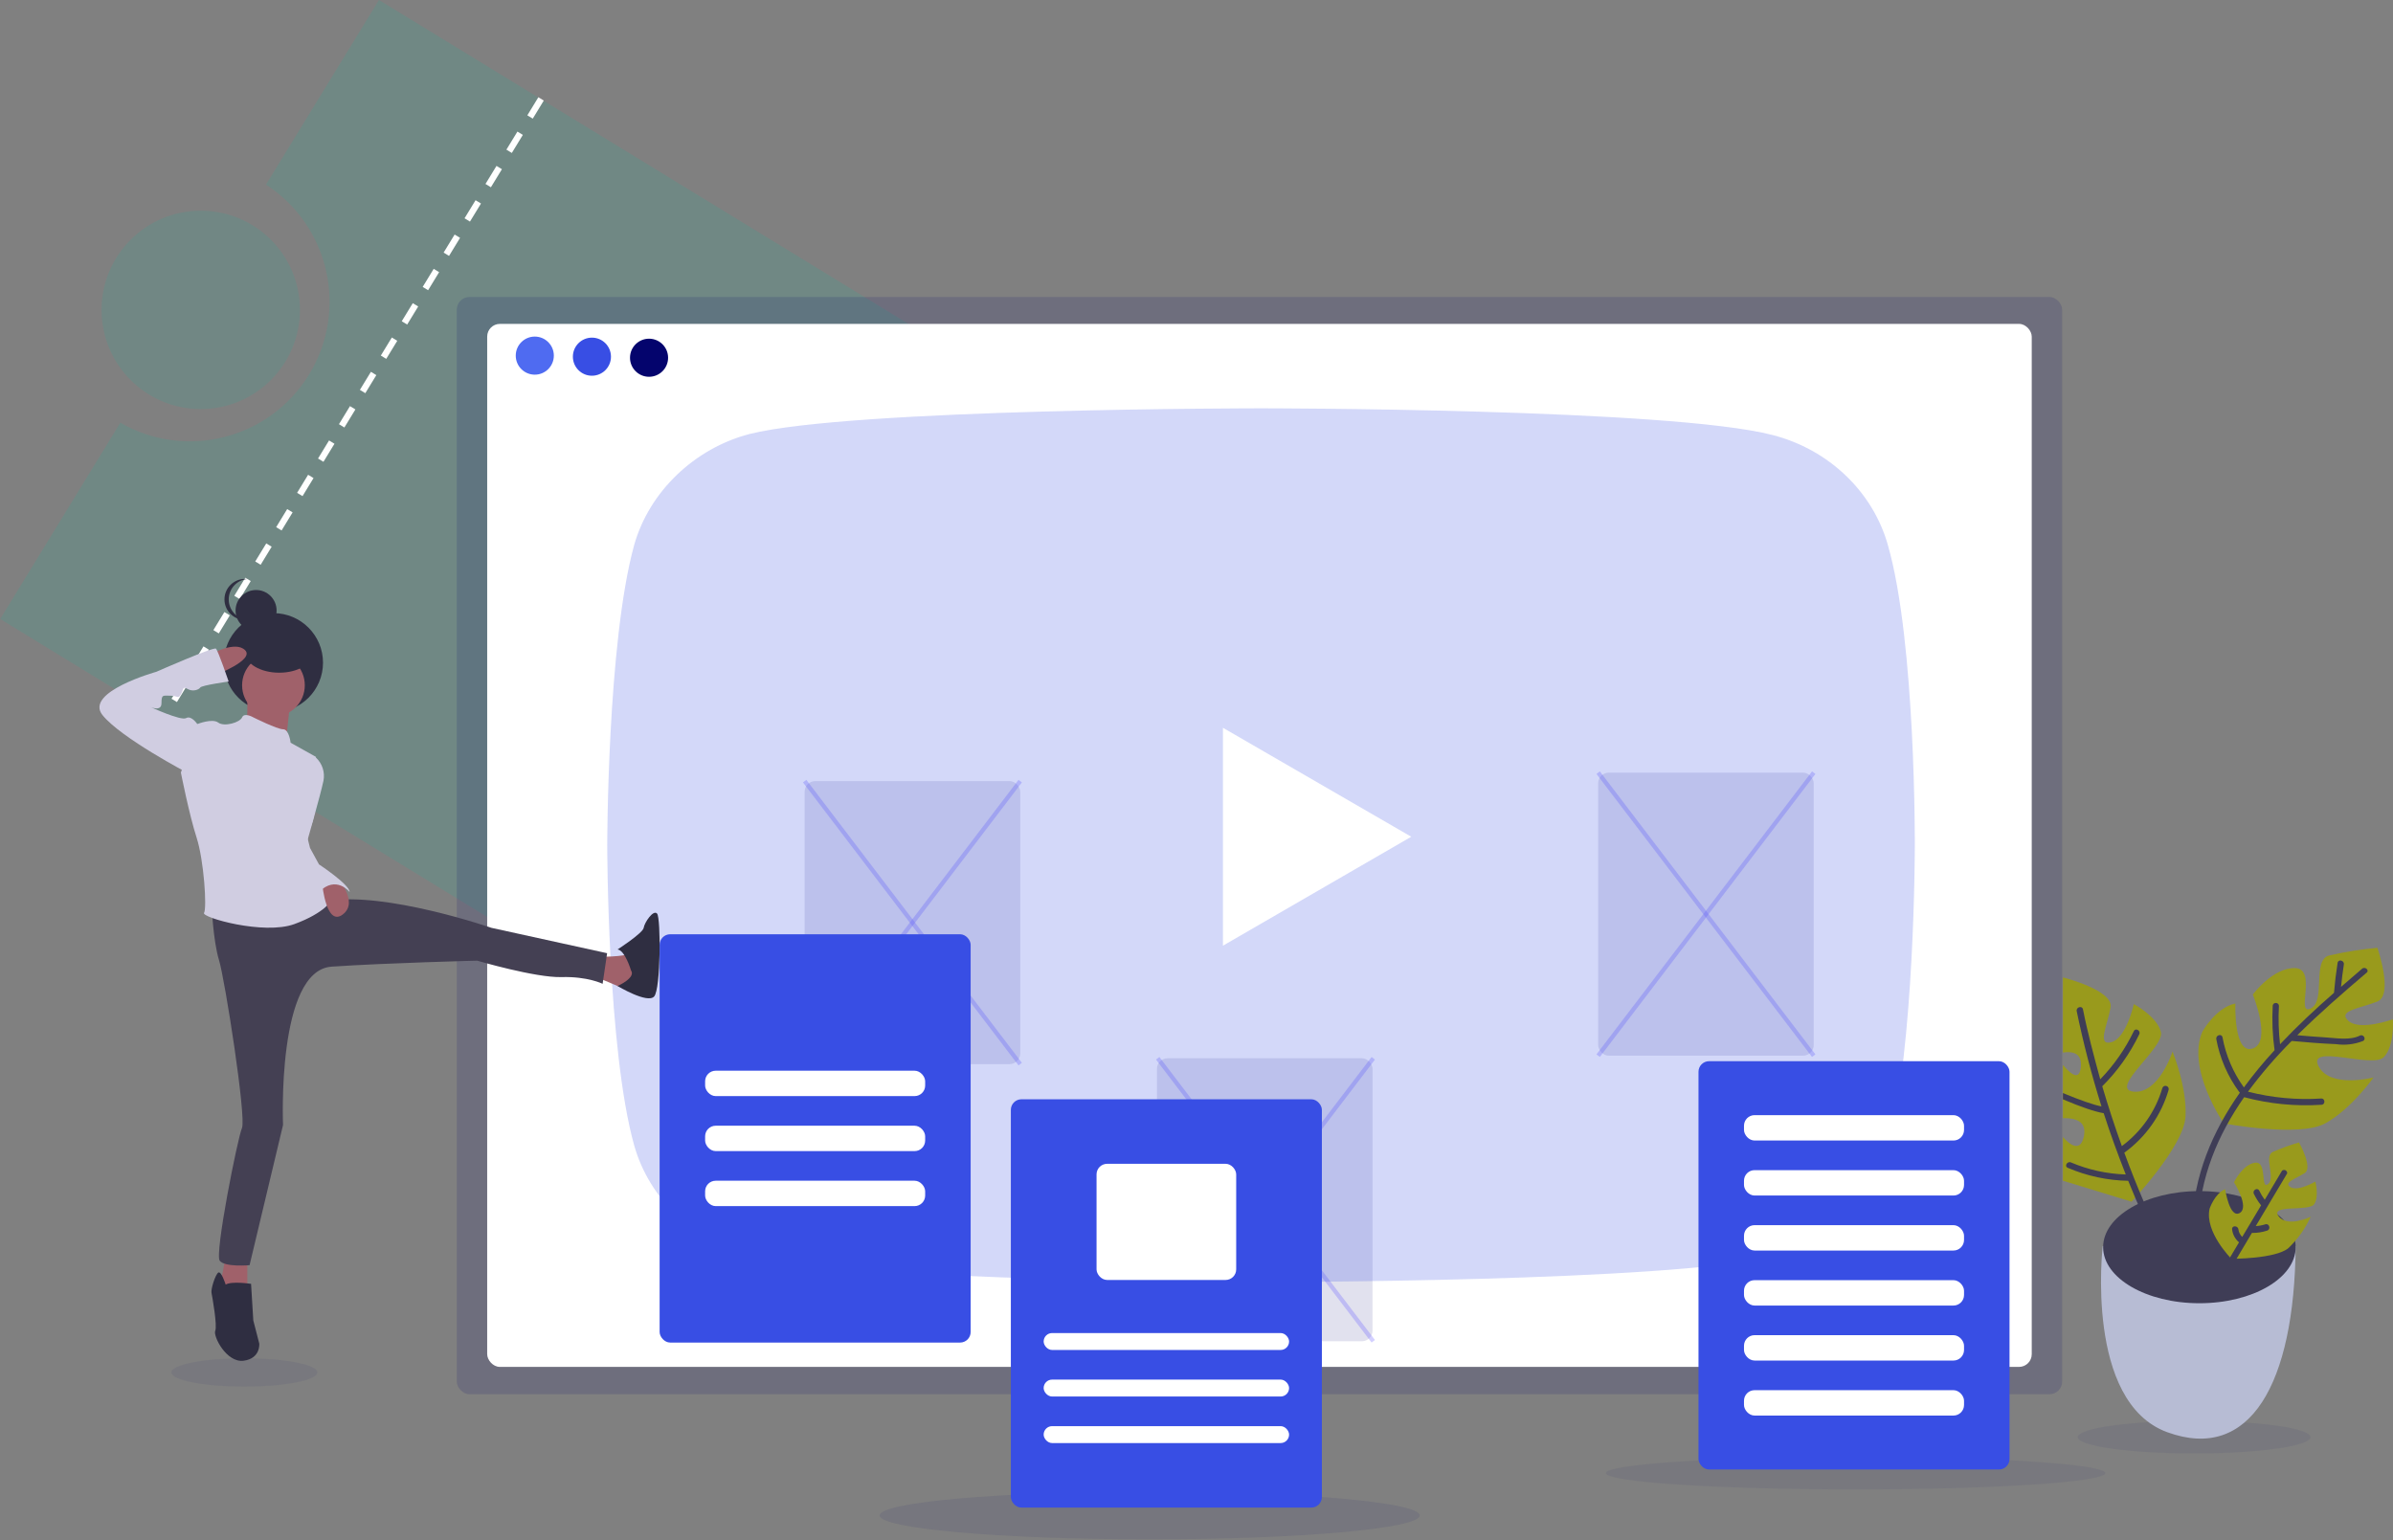 <?xml version="1.0" encoding="UTF-8"?>
<svg width="1131px" height="728px" viewBox="0 0 1131 728" version="1.1" xmlns="http://www.w3.org/2000/svg" xmlns:xlink="http://www.w3.org/1999/xlink">
    <rect x="0" y="0" width="1131" height="728" fill="#808080" stroke="none"/>
    <!-- Generator: Sketch 50.2 (55047) - http://www.bohemiancoding.com/sketch -->
    <title>video</title>
    <desc>Created with Sketch.</desc>
    <defs></defs>
    <g id="Page-1" stroke="none" stroke-width="1" fill="none" fill-rule="evenodd">
        <g id="video">
            <path d="M179.107,0 L125.719,87.261 C155.701,106.736 164.723,146.545 146.064,177.043 C127.405,207.54 87.853,217.631 56.864,199.802 L0.099,292.584 L547.733,627.636 L726.741,335.053 L179.107,0 Z" id="Shape" fill="#00C4A6" fill-rule="nonzero" opacity="0.123"></path>
            <path d="M255.725,46.752 L77.5,339" id="Shape-Copy" stroke="#FFFFFF" stroke-width="3" stroke-dasharray="10,9"></path>
            <circle id="Oval" fill="#00C4A6" fill-rule="nonzero" opacity="0.115" cx="94.88" cy="146.473" r="46.88"></circle>
            <ellipse id="Oval" fill="#04046D" fill-rule="nonzero" opacity="0.082" cx="543.38" cy="716.297" rx="127.62" ry="11.297"></ellipse>
            <ellipse id="Oval-Copy" fill="#04046D" fill-rule="nonzero" opacity="0.06" cx="877" cy="696.297" rx="118" ry="7.703"></ellipse>
            <ellipse id="Oval-Copy-2" fill="#04046D" fill-rule="nonzero" opacity="0.06" cx="1037" cy="679.297" rx="55" ry="7.703"></ellipse>
            <ellipse id="Oval-Copy-3" fill="#04046D" fill-rule="nonzero" opacity="0.06" cx="115.5" cy="648.703" rx="34.5" ry="6.703"></ellipse>
            <rect id="Rectangle-path-Copy" fill="#04046D" fill-rule="nonzero" opacity="0.141" x="215.889" y="140.388" width="758.741" height="518.612" rx="6"></rect>
            <rect id="Rectangle-path" fill="#FFFFFF" fill-rule="nonzero" x="230.259" y="153.093" width="730" height="493" rx="6"></rect>
            <circle id="Oval" fill="#4F6BF1" fill-rule="nonzero" cx="252.759" cy="168.093" r="9"></circle>
            <circle id="Oval" fill="#384EE4" fill-rule="nonzero" cx="279.759" cy="168.593" r="9"></circle>
            <circle id="Oval" fill="#04046D" fill-rule="nonzero" cx="306.759" cy="169.093" r="9"></circle>
            <rect id="Rectangle-path" fill="#04046D" fill-rule="nonzero" opacity="0.12" x="380.304" y="369.215" width="101.877" height="133.756" rx="5"></rect>
            <rect id="Rectangle-path" fill="#04046D" fill-rule="nonzero" opacity="0.12" x="755.338" y="365.215" width="101.877" height="133.756" rx="5"></rect>
            <rect id="Rectangle-path" fill="#04046D" fill-rule="nonzero" opacity="0.12" x="546.821" y="500.215" width="101.877" height="133.756" rx="5"></rect>
            <path d="M380.304,369.215 L482.18,502.972" id="Shape" stroke="#6C63FF" stroke-width="2" opacity="0.3"></path>
            <path d="M482.18,369.215 L380.304,502.972" id="Shape" stroke="#6C63FF" stroke-width="2" opacity="0.3"></path>
            <path d="M547.167,500.215 L649.044,633.972" id="Shape" stroke="#6C63FF" stroke-width="2" opacity="0.3"></path>
            <path d="M649.044,500.215 L547.167,633.972" id="Shape" stroke="#6C63FF" stroke-width="2" opacity="0.3"></path>
            <path d="M755.338,365.215 L857.215,498.972" id="Shape" stroke="#6C63FF" stroke-width="2" opacity="0.3"></path>
            <path d="M857.215,365.215 L755.338,498.972" id="Shape" stroke="#6C63FF" stroke-width="2" opacity="0.3"></path>
            <g id="youtube" transform="translate(287, 193)" fill-rule="nonzero">
                <path d="M605.267,64.624 C598.143,39.355 577.27,19.437 550.8,12.632 C502.439,0 308.994,0 308.994,0 C308.994,0 115.554,0 67.193,12.151 C41.232,18.951 19.85,39.359 12.726,64.624 C0,110.779 0,206.5 0,206.5 C0,206.5 0,302.703 12.726,348.376 C19.855,373.641 40.723,393.563 67.197,400.368 C116.063,413 308.999,413 308.999,413 C308.999,413 502.439,413 550.8,400.849 C577.274,394.049 598.143,374.127 605.272,348.862 C617.997,302.703 617.997,206.986 617.997,206.986 C617.997,206.986 618.507,110.779 605.267,64.624 Z" id="Shape" fill="#384EE4" opacity="0.219"></path>
                <polygon id="Shape" fill="#FFFFFF" points="291 254 380 202.5 291 151"></polygon>
            </g>
            <rect id="Rectangle-path" fill="#384EE4" fill-rule="nonzero" x="802.759" y="501.593" width="147" height="193" rx="5"></rect>
            <rect id="Rectangle-path" fill="#FFFFFF" fill-rule="nonzero" x="824.259" y="527.093" width="104" height="12" rx="5"></rect>
            <rect id="Rectangle-path" fill="#FFFFFF" fill-rule="nonzero" x="824.259" y="553.093" width="104" height="12" rx="5"></rect>
            <rect id="Rectangle-path" fill="#FFFFFF" fill-rule="nonzero" x="824.259" y="579.093" width="104" height="12" rx="5"></rect>
            <rect id="Rectangle-path" fill="#FFFFFF" fill-rule="nonzero" x="824.259" y="605.093" width="104" height="12" rx="5"></rect>
            <rect id="Rectangle-path" fill="#FFFFFF" fill-rule="nonzero" x="824.259" y="631.093" width="104" height="12" rx="5"></rect>
            <rect id="Rectangle-path" fill="#FFFFFF" fill-rule="nonzero" x="824.259" y="657.093" width="104" height="12" rx="5"></rect>
            <rect id="Rectangle-path" fill="#384EE4" fill-rule="nonzero" x="311.759" y="441.593" width="147" height="193" rx="5"></rect>
            <rect id="Rectangle-path" fill="#FFFFFF" fill-rule="nonzero" x="333.259" y="506.093" width="104" height="12" rx="5"></rect>
            <rect id="Rectangle-path" fill="#FFFFFF" fill-rule="nonzero" x="333.259" y="532.093" width="104" height="12" rx="5"></rect>
            <rect id="Rectangle-path" fill="#FFFFFF" fill-rule="nonzero" x="333.259" y="558.093" width="104" height="12" rx="5"></rect>
            <circle id="Oval" fill="#2F2E41" fill-rule="nonzero" cx="129.231" cy="313.239" r="23.433"></circle>
            <path d="M116.894,328.839 C116.894,328.839 117.246,343.304 115.835,343.656 C114.424,344.009 135.239,349.654 135.239,349.654 L137.355,329.898 L116.894,328.839 Z" id="Shape" fill="#A0616A" fill-rule="nonzero"></path>
            <path d="M281.293,452.315 C281.293,452.315 296.816,452.315 297.168,450.551 C297.521,448.787 300.696,465.015 300.696,465.015 L294.346,467.132 C294.346,467.132 282.351,461.84 281.293,461.84 C280.235,461.84 281.293,452.315 281.293,452.315 Z" id="Shape" fill="#A0616A" fill-rule="nonzero"></path>
            <path d="M298.227,458.665 C298.227,458.665 295.404,449.14 291.877,448.787 C291.877,448.787 303.871,441.026 304.224,438.556 C304.577,436.087 308.81,429.737 310.574,431.853 C312.338,433.97 312.338,467.485 309.163,471.013 C305.988,474.541 291.877,466.054 291.877,466.054 C291.877,466.054 300.696,462.193 298.227,458.665 Z" id="Shape" fill="#2F2E41" fill-rule="nonzero"></path>
            <polygon id="Shape" fill="#A0616A" fill-rule="nonzero" points="106.663 593.783 103.841 608.953 116.894 611.07 116.894 593.783"></polygon>
            <path d="M106.663,607.189 C106.663,607.189 104.546,600.486 103.135,601.545 C101.724,602.603 99.607,609.306 99.96,611.07 C100.313,612.834 102.782,626.592 101.724,629.062 C100.665,631.532 107.016,644.232 115.13,643.174 C123.244,642.115 122.538,635.059 122.538,635.059 L119.716,624.123 L118.658,606.836 C118.658,606.836 109.485,605.425 106.663,607.189 Z" id="Shape" fill="#2F2E41" fill-rule="nonzero"></path>
            <circle id="Oval" fill="#2F2E41" fill-rule="nonzero" cx="121.034" cy="288.576" r="9.696"></circle>
            <path d="M108.106,283.324 C108.106,278.36 111.855,274.198 116.792,273.68 C116.456,273.646 116.119,273.628 115.782,273.628 C110.427,273.628 106.086,277.969 106.086,283.324 C106.086,288.679 110.427,293.021 115.782,293.021 C116.119,293.02 116.456,293.003 116.792,292.968 C111.855,292.451 108.106,288.288 108.106,283.324 Z" id="Shape" fill="#2F2E41" fill-rule="nonzero"></path>
            <circle id="Oval" fill="#A0616A" fill-rule="nonzero" cx="129.241" cy="323.9" r="14.817"></circle>
            <path d="M99.96,426.914 C99.96,426.914 100.665,444.554 103.488,453.726 C106.31,462.899 116.485,528.223 114.368,533.162 C112.252,538.101 101.371,592.725 103.841,595.9 C106.31,599.075 117.952,598.017 117.952,598.017 L133.772,531.751 C133.772,531.751 130.652,458.665 156.759,456.901 C182.865,455.137 225.552,454.079 225.552,454.079 C225.552,454.079 253.07,462.193 265.418,461.84 C277.765,461.488 284.821,465.015 284.821,465.015 L286.938,450.551 L232.255,438.556 C232.255,438.556 182.159,421.27 154.642,425.856 C127.125,430.442 99.96,426.914 99.96,426.914 Z" id="Shape" fill="#444053" fill-rule="nonzero"></path>
            <path d="M119.716,339.07 C119.716,339.07 115.483,336.601 114.424,339.07 C113.366,341.54 105.957,343.656 103.135,341.54 C100.313,339.423 93.257,342.245 93.257,342.245 L85.496,365.176 C85.496,365.176 89.376,384.933 92.904,395.869 C96.432,406.805 97.843,429.384 96.432,431.501 C95.021,433.617 124.655,442.084 139.119,436.792 C153.584,431.501 156.759,425.503 156.759,425.503 C156.759,425.503 140.883,402.925 146.175,392.341 C151.467,381.757 147.233,369.763 147.233,369.763 L149.35,357.768 L137.355,351.065 C137.355,351.065 136.65,344.715 133.827,344.715 C131.005,344.715 119.716,339.07 119.716,339.07 Z" id="Shape" fill="#D0CDE1" fill-rule="nonzero"></path>
            <path d="M144.058,358.121 L149.35,358.121 C152.334,360.913 153.668,365.047 152.878,369.057 C151.467,375.76 145.103,397.982 145.103,397.982 L139.825,384.227 L144.058,358.121 Z" id="Shape" fill="#D0CDE1" fill-rule="nonzero"></path>
            <path d="M159.254,414.777 C159.254,414.777 169.812,426.209 162.051,432.206 C154.289,438.204 152.377,418.447 152.377,418.447 L159.254,414.777 Z" id="Shape" fill="#A0616A" fill-rule="nonzero"></path>
            <path d="M144.058,390.93 L146.528,400.808 L150.761,408.569 C150.761,408.569 165.226,418.095 165.226,421.623 C165.226,421.623 158.875,413.508 150.761,421.623 L143.529,404.16 L144.058,390.93 Z" id="Shape" fill="#D0CDE1" fill-rule="nonzero"></path>
            <ellipse id="Oval" fill="#2F2E41" fill-rule="nonzero" cx="131.957" cy="308.271" rx="16.16" ry="9.696"></ellipse>
            <path d="M99.96,309.083 C99.96,309.083 111.249,302.733 115.835,307.319 C120.422,311.905 102.077,318.961 102.077,318.961 L99.96,309.083 Z" id="Shape" fill="#A0616A" fill-rule="nonzero"></path>
            <path d="M95.726,344.009 L93.257,342.245 C93.257,342.245 90.435,338.012 87.965,339.423 C85.496,340.834 71.031,334.131 71.031,334.131 C71.031,334.131 76.323,336.601 76.323,332.367 C76.323,328.134 77.029,328.839 80.556,328.839 C84.084,328.839 84.084,330.603 85.495,328.134 C86.907,325.664 86.201,324.253 88.671,325.664 C91.14,327.075 93.962,326.017 94.668,324.959 C95.374,323.9 108.074,322.136 108.074,322.136 C108.074,322.136 103.135,307.672 102.077,306.614 C101.018,305.555 73.854,317.55 73.854,317.55 C73.854,317.55 39.633,327.075 48.453,338.012 C57.273,348.948 89.023,365.529 89.023,365.529 L95.726,344.009 Z" id="Shape" fill="#D0CDE1" fill-rule="nonzero"></path>
            <rect id="Rectangle-path" fill="#384EE4" fill-rule="nonzero" x="477.759" y="519.593" width="147" height="193" rx="5"></rect>
            <rect id="Rectangle-path" fill="#FFFFFF" fill-rule="nonzero" x="518.259" y="550.093" width="66" height="54.907" rx="5"></rect>
            <rect id="Rectangle-path" fill="#FFFFFF" fill-rule="nonzero" x="493.259" y="630.093" width="116" height="8" rx="4"></rect>
            <rect id="Rectangle-path" fill="#FFFFFF" fill-rule="nonzero" x="493.259" y="652.093" width="116" height="8" rx="4"></rect>
            <rect id="Rectangle-path" fill="#FFFFFF" fill-rule="nonzero" x="493.259" y="674.093" width="116" height="8" rx="4"></rect>
            <g id="plant2" transform="translate(975, 448)" fill-rule="nonzero">
                <path d="M18.804,141 C18.804,141 10.195,214.709 49.321,228.966 C88.448,243.222 109.406,206.131 110,141" id="Shape" fill="#B7BCD4"></path>
                <ellipse id="Oval" fill="#3F3D56" cx="64.5" cy="141.5" rx="45.5" ry="26.5"></ellipse>
                <path d="M76.042,83.004 C76.042,83.004 58.217,57.294 65.941,39.554 C65.941,39.554 72.388,28.131 81.508,26.33 C81.508,26.33 80.587,50.682 89.737,47.583 C98.888,44.484 89.737,22.079 89.737,22.079 C89.737,22.079 99.333,9.18 109.82,9.593 C120.308,10.007 109.82,32.381 117.129,28.662 C124.437,24.943 117.574,5.904 125.804,3.631 C133.319,1.915 140.941,0.702 148.62,0 C148.62,0 156.374,22.227 148.62,25.385 C140.866,28.544 129.458,29.636 134.924,34.536 C140.391,39.436 155.928,33.798 155.928,33.798 C155.928,33.798 156.909,46.314 151.621,51.715 C146.332,57.117 115.317,45.162 120.783,55.907 C126.249,66.652 146.808,61.279 146.808,61.279 C146.808,61.279 136.321,76.186 123.991,82.975 C111.662,89.764 76.042,83.004 76.042,83.004 Z" id="Shape" fill="#999A1C"></path>
                <path d="M79.607,147 C79.607,147 66.826,134.257 69.324,123.293 C69.324,123.293 71.733,116.092 76.669,114.107 C76.669,114.107 78.755,128.094 83.544,125.338 C88.333,122.582 80.841,110.817 80.841,110.817 C80.841,110.817 84.866,102.431 90.801,101.572 C96.736,100.712 93.211,114.551 96.942,111.677 C100.674,108.802 94.768,98.668 99.146,96.504 C103.184,94.724 107.336,93.219 111.574,92 C111.574,92 118.302,103.853 114.277,106.461 C110.252,109.069 103.964,110.936 107.549,113.129 C111.133,115.322 119.301,110.491 119.301,110.491 C119.301,110.491 121.182,117.515 118.773,121.159 C116.363,124.804 97.677,121.159 101.908,126.819 C106.138,132.479 117.098,127.116 117.098,127.116 C114.552,132.681 110.983,137.709 106.579,141.933 C100.409,147.089 79.607,147 79.607,147 Z" id="Shape" fill="#999A1C"></path>
                <path d="M32.43,120 C32.43,120 21.62,116.698 1.13686838e-13,110.095 C1.13686838e-13,96.297 1.88610701e-13,89.397 3.38458428e-13,89.397 C3.38458428e-13,89.397 7.547,98.889 9.788,89.575 C11.282,83.366 8.019,80.35 2.27984298e-13,80.527 L2.32914382e-13,55.395 C5.13,61.446 7.95,61.762 8.461,56.341 C8.972,50.92 6.152,48.634 1.30187527e-13,49.481 C1.19187068e-13,25.827 1.13686838e-13,14 1.13686838e-13,14 C1.13686838e-13,14 23.969,19.973 22.524,28.192 C21.08,36.412 15.891,46.584 22.937,44.603 C29.983,42.621 33.521,26.596 33.521,26.596 C33.521,26.596 44.577,32.509 46.316,39.842 C48.056,47.175 21.433,66.808 33.403,67.991 C45.373,69.173 51.8,49.038 51.8,49.038 C51.8,49.038 58.757,65.862 57.932,79.877 C57.106,93.892 32.43,120 32.43,120 Z" id="Shape" fill="#999A1C"></path>
                <path d="M141.409,9.875 C138.108,12.678 134.787,15.541 131.446,18.462 C131.8,14.909 132.213,11.385 132.773,7.861 C133.068,5.996 130.238,5.196 129.825,7.062 C129.079,11.78 128.509,16.518 128.116,21.275 C119.273,28.974 110.696,37.029 102.619,45.587 C101.928,39.582 101.75,33.529 102.089,27.494 C102.089,25.599 99.141,25.599 99.141,27.494 C98.766,34.475 99.062,41.476 100.026,48.4 C94.87,53.987 90.028,59.859 85.524,65.989 C80.447,58.943 76.994,50.851 75.414,42.3 C75.06,40.434 72.23,41.234 72.466,43.099 C74.144,52.182 77.864,60.761 83.342,68.18 C83.429,68.282 83.528,68.371 83.637,68.447 C70.668,86.895 61.766,107.593 61,131.579 C61,133.474 63.948,133.474 63.948,131.579 C64.684,108.482 73.203,88.464 85.642,70.608 C97.541,73.782 109.875,74.992 122.162,74.191 C124.048,74.191 124.048,71.23 122.162,71.23 C110.5,71.99 98.793,70.9 87.469,68.003 C93.75,59.518 100.647,51.511 108.102,44.047 L108.367,44.047 C115.235,44.669 122.132,45.261 129,45.527 C133.329,46.16 137.748,45.65 141.822,44.047 C143.531,43.188 142.028,40.641 140.348,41.5 C135.573,43.899 128.941,42.625 123.842,42.329 C119.479,42.063 114.999,41.707 110.755,41.322 C121.277,30.87 132.508,21.157 143.384,11.888 C145.094,10.734 142.853,8.661 141.409,9.875 Z" id="Shape" fill="#3F3D56"></path>
                <path d="M49.946,67.166 C50.168,66.347 49.682,65.503 48.859,65.282 C48.037,65.061 47.19,65.546 46.968,66.365 C43.744,77.311 37.032,86.915 27.847,93.725 C24.472,84.388 21.384,74.961 18.585,65.445 C25.776,58.309 31.689,49.999 36.067,40.875 C36.901,39.153 34.31,37.64 33.506,39.391 C29.479,47.78 24.119,55.466 17.632,62.151 C14.653,51.231 11.675,40.222 9.471,29.064 C9.084,27.195 6.225,27.996 6.493,29.865 C9.65,45.098 13.561,60.134 18.227,74.971 C14.482,74.244 8.407,72.137 0,68.65 L0,71.618 C8.51,75.241 14.933,77.427 19.27,78.176 C22.397,87.939 25.941,97.583 29.694,107.138 C20.777,106.855 11.991,104.923 3.782,101.441 C2.025,100.699 0.506,103.251 2.293,103.993 C11.325,107.862 21.025,109.949 30.855,110.136 C35.64,122.005 40.902,133.707 46.64,145.241 C47.504,146.962 50.065,145.449 49.202,143.757 C41.61,128.5 34.869,112.838 29.009,96.841 C39.109,89.548 46.477,79.105 49.946,67.166 Z" id="Shape" fill="#3F3D56"></path>
                <path d="M103.558,105.349 L95.382,119.104 C94.382,117.76 93.516,116.321 92.795,114.808 C91.963,113.077 89.406,114.599 90.238,116.3 C91.17,118.233 92.317,120.055 93.657,121.73 L84.738,136.649 C83.74,135.702 83.099,134.436 82.925,133.068 C82.687,131.189 79.714,131.159 79.951,133.068 C80.217,135.462 81.387,137.662 83.222,139.215 L72.132,157.894 C71.818,158.591 72.081,159.413 72.74,159.798 C73.399,160.182 74.241,160.004 74.689,159.385 L89.317,134.769 C91.769,134.804 94.21,134.431 96.541,133.665 C98.355,133.068 97.582,130.174 95.739,130.681 C94.242,131.152 92.695,131.443 91.13,131.547 L105.996,106.602 C106.04,106.004 105.723,105.437 105.191,105.164 C104.659,104.891 104.016,104.963 103.558,105.349 Z" id="Shape" fill="#3F3D56"></path>
            </g>
        </g>
    </g>
</svg>